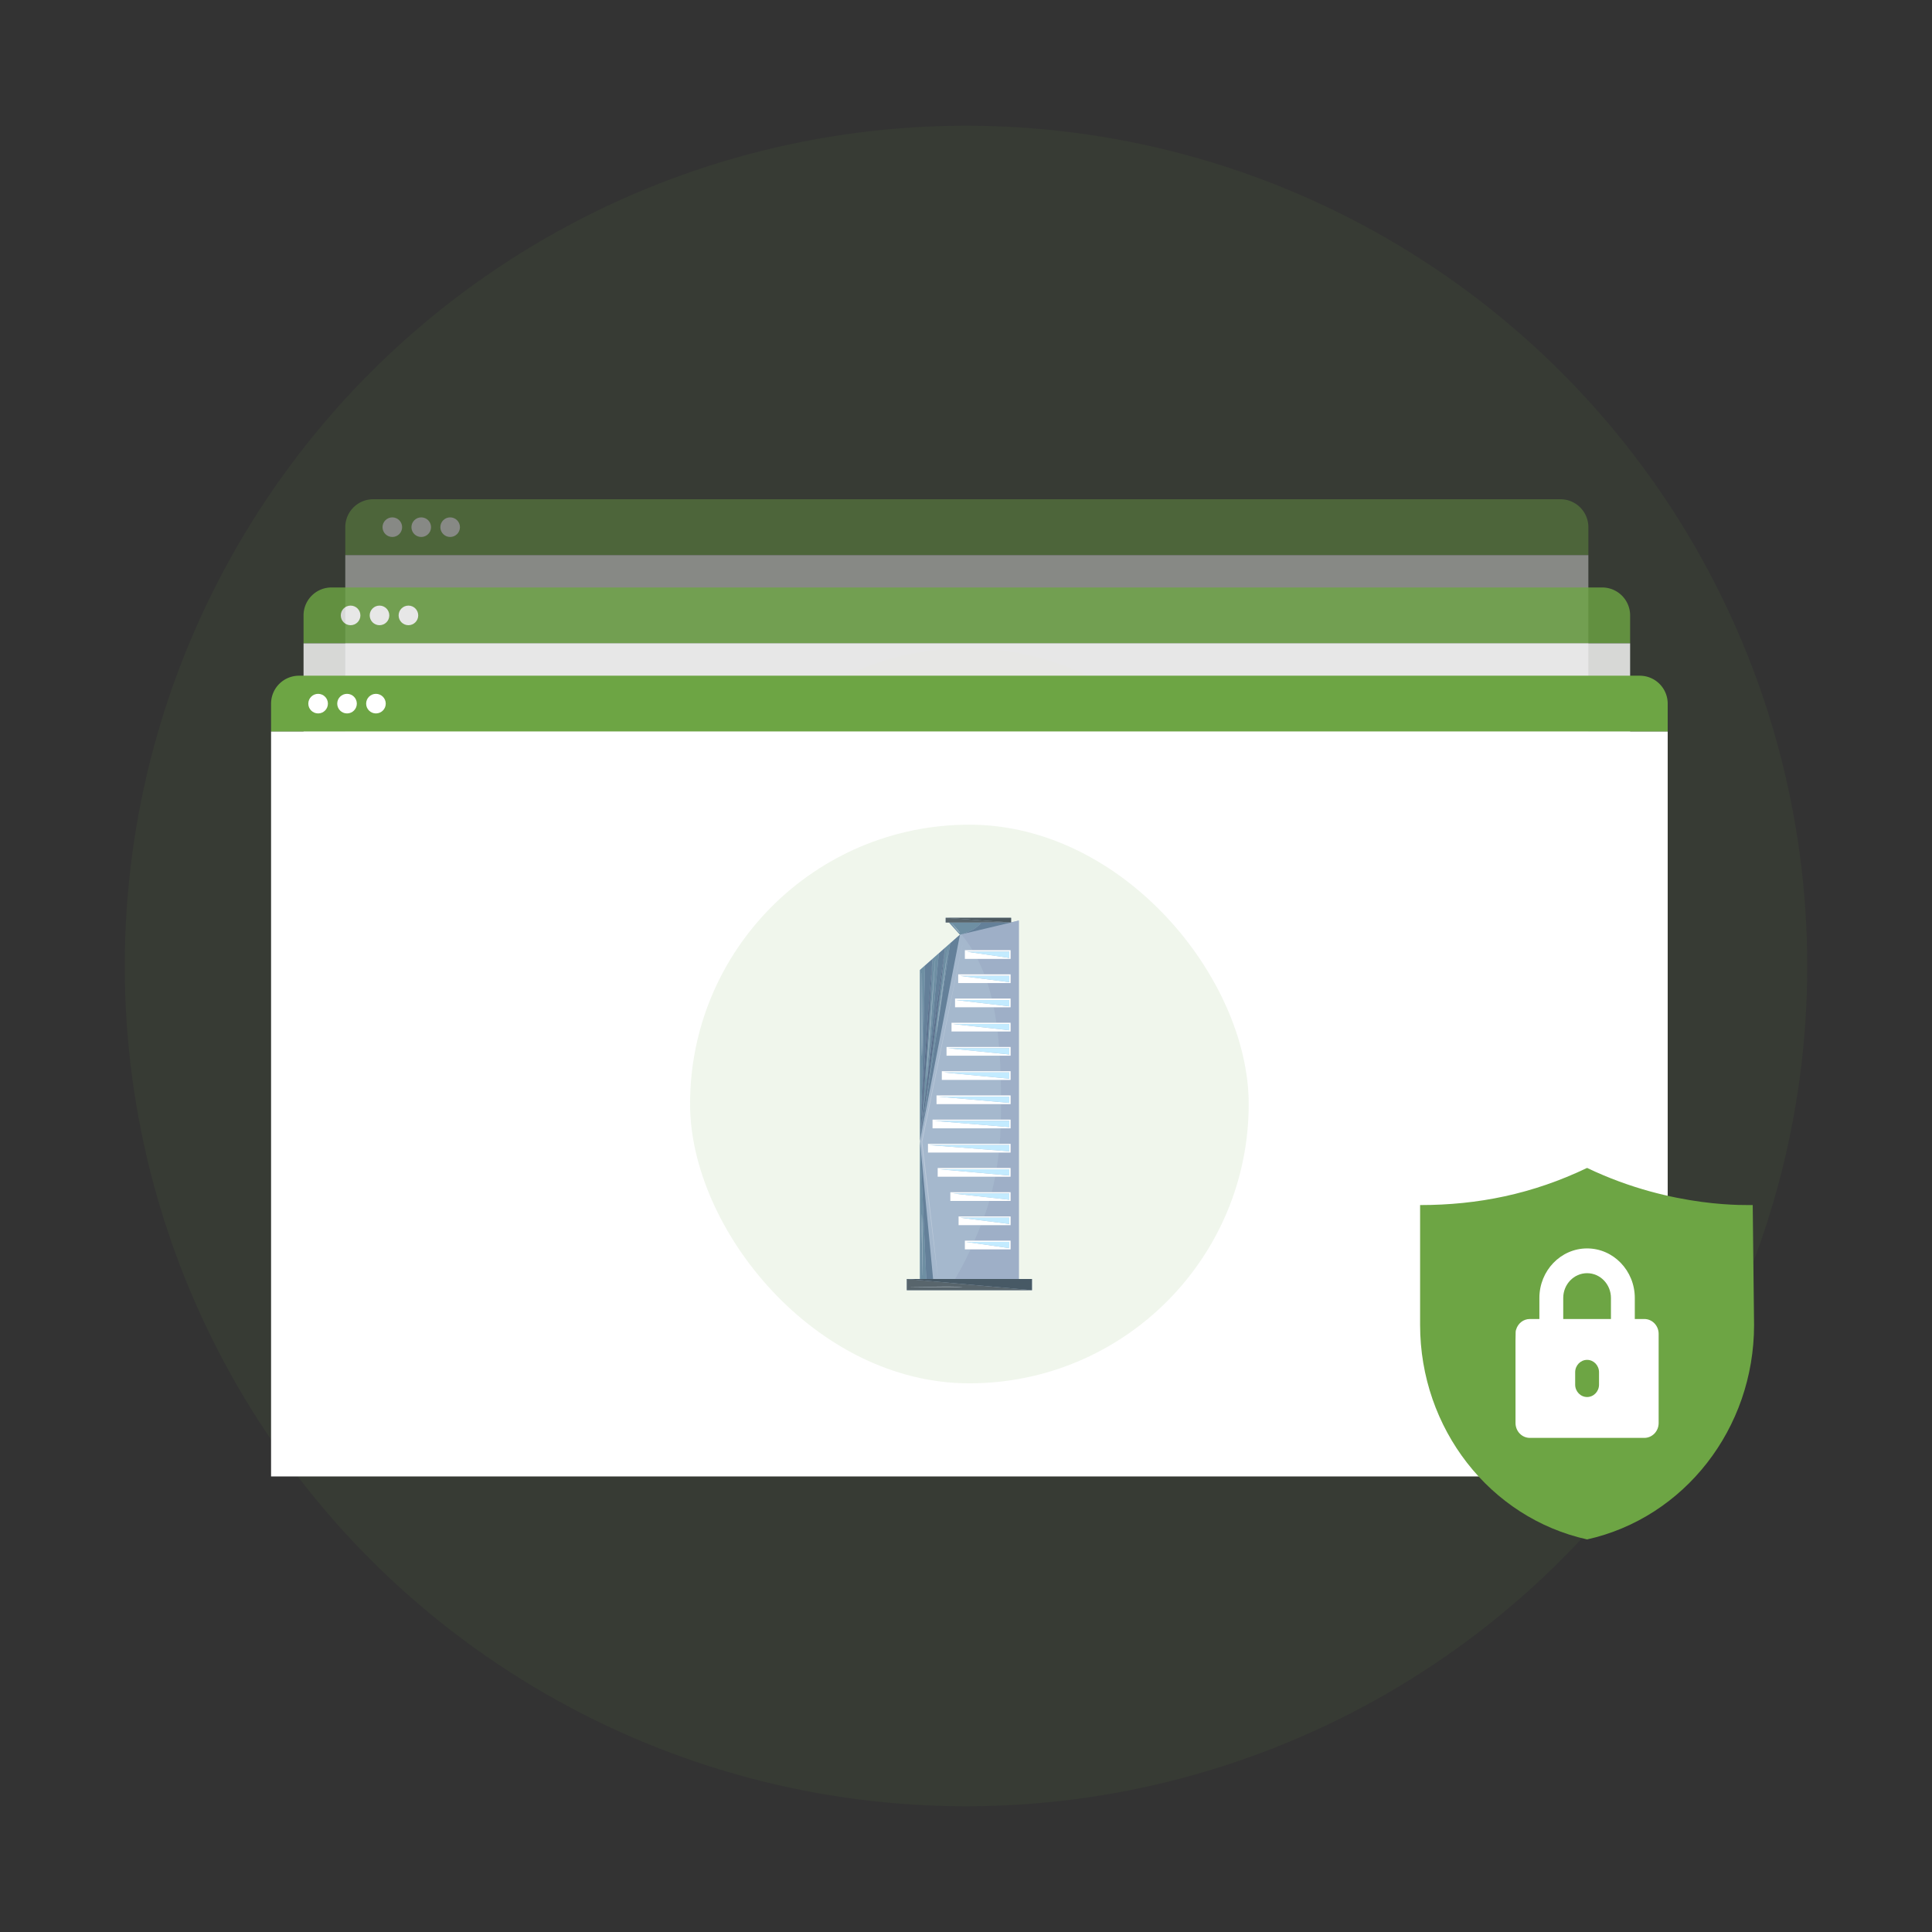 <?xml version="1.0" encoding="UTF-8"?>
<svg xmlns="http://www.w3.org/2000/svg" width="415" height="415" fill="none">
  <rect width="100%" height="100%" fill="#333333" stroke="none"/>
  <ellipse cx="180.704" cy="180.5" fill="#6DA544" opacity=".07" rx="180.704" ry="180.5" transform="matrix(-1 0 0 1 388.203 27)"></ellipse>
  <g opacity=".4">
    <path fill="#6DA544" d="M74.168 113.239a6 6 0 0 1 6-6h255.019a6 6 0 0 1 6 6v6H74.168v-6Z"></path>
    <circle cx="84.273" cy="113.239" r="2.105" fill="#fff"></circle>
    <circle cx="90.484" cy="113.239" r="2.105" fill="#fff"></circle>
    <circle cx="96.695" cy="113.239" r="2.105" fill="#fff"></circle>
    <path fill="#fff" d="M74.168 119.239h267.019v160H74.168z"></path>
    <circle cx="207.676" cy="199.239" r="60" fill="#F7D02E" opacity=".07"></circle>
    <g clip-path="url(#a)">
      <path fill="#959595" d="M244.993 174.049c.047.215.139.429.139.646.006 18.888.006 37.777.004 56.665 0 .129-.014.258-.023.389-4.633-.002-9.268.004-13.902-.01-3.189-.011-6.068-2.852-6.071-6.029-.008-17.161 0-34.321 0-51.482.096-.012.194-.022.29-.035 6.358.008 12.715.019 19.073.021.162 0 .325-.106.487-.163l.003-.002Zm-9.921 16.398v-7.423h-4.871v7.423h4.871Zm.039 5.096h-4.923v7.367h4.923v-7.367Zm-4.948 19.869h4.919v-7.363h-4.919v7.363Z"></path>
      <path fill="#A24B33" d="M200.121 202.787c1.769-1.446 3.538-2.894 5.311-4.336.706-.575 1.422-1.135 2.204-1.758 1.346 1.073 2.702 2.15 4.054 3.233 2.679 2.146 5.356 4.294 8.037 6.438.117.093.267.15.4.223-.002 8.385-.004 16.768-.008 25.154l-5-.013v-9.939h-4.967v9.939c-1.664-.048-3.327-.096-4.991-.141v-9.834h-5.019v-5.037h4.94v-7.469h-4.94l-.021-6.462v.002Zm14.958 13.914v-7.406h-4.904v7.406h4.904Z"></path>
      <path fill="#777" d="M220.117 231.745c.002-8.385.006-16.769.009-25.154.004-10.485.006-20.969.012-31.454 0-.308.042-.617.065-.925 1.645.006 3.293.01 4.939.017-.002 17.16-.01 34.32 0 51.481 0 3.177 2.881 6.019 6.071 6.029 4.633.015 9.269.008 13.902.01v4.953c-.204.016-.379.041-.552.041h-24.044c-.129 0-.258-.014-.389-.023l-.013-4.975Z"></path>
      <path fill="#B4B4B4" d="M175.117 216.674c1.181-.958 2.359-1.923 3.546-2.875.504-.406 1.085-.731 1.529-1.194.759-.789 1.65-.898 2.681-.889 4.078.039 8.157.01 12.234.006v20.01c-1.663 0-3.325-.002-4.99-.004v-9.933h-4.977v9.933l-5-.3v-9.679h-5c-.006-1.692-.014-3.383-.021-5.075h-.002Z"></path>
      <path fill="#893B20" d="M195.104 231.735v-20.011c.008-1.475 0-2.95.035-4.423.006-.272.113-.635.306-.793 1.54-1.261 3.111-2.484 4.671-3.717.006 2.154.015 4.308.021 6.463v22.491c1.525 0 2.952.006 4.379-.006.215 0 .427-.094.64-.146 1.664.048 3.327.096 4.991.142h4.967l5 .012c.004 1.659.008 3.317.01 4.975-3.67.009-7.339.023-11.01.023-4.658 0-9.319-.012-13.977-.021-.013-1.662-.023-3.325-.035-4.987l.002-.002Z"></path>
      <path fill="#959595" d="m195.105 231.735.035 4.987-21.318.021h-3.698v-.875c0-4.869.008-9.737-.011-14.606-.002-.548.144-.911.596-1.242 1.488-1.092 2.942-2.227 4.408-3.346l.021 5.075v9.992c1.602 0 3.084.008 4.563-.015.148-.002.291-.193.437-.298l5 .3h4.977c1.663 0 3.325.005 4.99.005v.002Z"></path>
      <path fill="#777" d="M244.994 174.049c-.162.056-.325.163-.487.163-6.359 0-12.715-.011-19.073-.021.143-.209.26-.446.435-.623 2.921-2.934 5.848-5.861 8.781-8.781.173-.173.417-.278.629-.413.746.719 1.503 1.427 2.234 2.16 2.498 2.5 4.987 5.009 7.481 7.515Z"></path>
      <path fill="#5D5E60" d="M235.278 164.374c-.21.136-.454.24-.629.413-2.933 2.921-5.86 5.848-8.781 8.781-.177.177-.292.415-.436.623l-.289.033-4.94-.016c.669-.69 1.327-1.388 2.004-2.069 3.271-3.279 6.55-6.552 9.821-9.831.181-.182.313-.415.473-.634 1.002.975 1.89 1.838 2.777 2.698v.002Z"></path>
      <path fill="#91DFF6" d="M235.07 190.449h-4.871v-7.423h4.871v7.423ZM235.114 195.545v7.367h-4.923v-7.367h4.923ZM230.164 215.416v-7.363h4.919v7.363h-4.919ZM205.159 231.589c-.212.05-.425.143-.639.146-1.427.012-2.854.006-4.379.006v-9.986h5.018v9.834ZM215.119 231.733h-4.967v-9.94h4.967v9.94ZM200.141 216.718v-7.469h4.939v7.469h-4.939ZM215.08 216.701h-4.904v-7.406h4.904v7.406ZM180.137 231.428c-.146.104-.292.296-.438.298-1.479.023-2.96.015-4.562.015v-9.992h5v9.679ZM190.118 231.728h-4.977v-9.933h4.977v9.933Z"></path>
    </g>
  </g>
  <g opacity=".8">
    <path fill="#6DA544" d="M65.203 132.191a6 6 0 0 1 6-6h272.954a6 6 0 0 1 6 6v6H65.203v-6Z"></path>
    <circle cx="75.308" cy="132.191" r="2.105" fill="#fff"></circle>
    <circle cx="81.519" cy="132.191" r="2.105" fill="#fff"></circle>
    <circle cx="87.73" cy="132.191" r="2.105" fill="#fff"></circle>
    <path fill="#fff" d="M65.203 138.191h284.953v160H65.203z"></path>
    <circle cx="207.68" cy="218.191" r="60" fill="#F7D02E" opacity=".07"></circle>
    <g clip-path="url(#b)">
      <path fill="#959595" d="M245 193.002c.048.215.14.429.14.646.006 18.887.006 37.777.004 56.664 0 .13-.015.259-.023.39-4.633-.002-9.269.004-13.902-.01-3.19-.011-6.069-2.853-6.071-6.03-.008-17.16 0-34.32 0-51.481l.29-.035c6.358.008 12.714.018 19.073.021.162 0 .325-.107.487-.163l.002-.002Zm-9.921 16.398v-7.423h-4.87v7.423h4.87Zm.04 5.096h-4.923v7.366h4.923v-7.366Zm-4.948 19.868h4.919v-7.362h-4.919v7.362Z"></path>
      <path fill="#A24B33" d="M200.129 221.739c1.769-1.446 3.537-2.893 5.31-4.335.707-.575 1.423-1.136 2.204-1.758 1.346 1.072 2.703 2.15 4.055 3.233 2.679 2.146 5.356 4.294 8.037 6.437.117.094.267.15.4.223-.002 8.386-.004 16.769-.008 25.154l-5-.012v-9.94h-4.967v9.94c-1.664-.048-3.327-.096-4.992-.142v-9.833h-5.018v-5.038h4.939V228.2h-4.939l-.021-6.463v.002Zm14.958 13.915v-7.406h-4.904v7.406h4.904Z"></path>
      <path fill="#777" d="m220.125 250.698.008-25.154c.004-10.486.007-20.969.013-31.454 0-.309.042-.617.064-.925l4.94.016c-.002 17.161-.01 34.321 0 51.481 0 3.178 2.881 6.019 6.071 6.03 4.633.014 9.269.008 13.902.01v4.952c-.204.017-.379.042-.552.042h-24.044c-.129 0-.258-.015-.39-.023l-.012-4.975Z"></path>
      <path fill="#B4B4B4" d="M175.125 235.627c1.181-.959 2.358-1.923 3.546-2.875.504-.407 1.085-.732 1.529-1.194.758-.79 1.65-.898 2.681-.89 4.077.04 8.157.011 12.234.007v20.01c-1.663 0-3.325-.002-4.99-.004v-9.933h-4.977v9.933l-5-.3v-9.679h-5c-.006-1.692-.015-3.384-.021-5.075h-.002Z"></path>
      <path fill="#893B20" d="M195.111 250.687v-20.01c.009-1.475 0-2.95.036-4.423.006-.273.112-.635.306-.794 1.54-1.26 3.111-2.483 4.671-3.716l.021 6.462v22.492c1.525 0 2.952.006 4.379-.006.215 0 .427-.094.64-.146 1.664.048 3.327.096 4.991.141h4.967l5 .013c.004 1.658.008 3.317.01 4.975-3.671.008-7.339.023-11.01.023-4.658 0-9.319-.013-13.977-.021l-.036-4.988.002-.002Z"></path>
      <path fill="#959595" d="m195.113 250.687.035 4.988-21.319.021h-3.697v-.875c0-4.869.008-9.738-.011-14.607-.002-.547.144-.91.596-1.241 1.487-1.092 2.942-2.227 4.408-3.346.007 1.692.015 3.383.021 5.075v9.992c1.602 0 3.083.008 4.563-.015.148-.002.291-.194.437-.298l5 .3h4.977c1.663 0 3.325.004 4.99.004v.002Z"></path>
      <path fill="#777" d="M245.002 193.002c-.163.056-.325.162-.488.162-6.358 0-12.714-.01-19.073-.021.144-.208.261-.446.436-.623 2.921-2.933 5.848-5.86 8.781-8.781.173-.173.417-.277.629-.412.746.718 1.502 1.427 2.234 2.16 2.497 2.5 4.987 5.008 7.481 7.515Z"></path>
      <path fill="#5D5E60" d="M235.286 183.327c-.21.135-.454.24-.629.412a2692.756 2692.756 0 0 0-8.781 8.782c-.178.177-.292.414-.436.623l-.289.033c-1.646-.006-3.294-.01-4.94-.017.669-.689 1.327-1.387 2.004-2.068 3.271-3.28 6.55-6.553 9.821-9.832.181-.181.312-.414.473-.633 1.002.975 1.889 1.837 2.777 2.698v.002Z"></path>
      <path fill="#91DFF6" d="M235.078 209.402h-4.871v-7.423h4.871v7.423ZM235.122 214.498v7.366h-4.923v-7.366h4.923ZM230.172 234.368v-7.362h4.919v7.362h-4.919ZM205.167 250.541c-.212.05-.425.144-.639.146-1.427.013-2.855.006-4.38.006v-9.985h5.019v9.833ZM215.127 250.685h-4.967v-9.939h4.967v9.939ZM200.148 235.67v-7.468h4.94v7.468h-4.94ZM215.088 235.654h-4.904v-7.406h4.904v7.406ZM180.145 250.381c-.146.104-.292.296-.438.298-1.479.023-2.96.014-4.562.014v-9.991h5v9.679ZM190.126 250.681h-4.978v-9.933h4.978v9.933Z"></path>
    </g>
  </g>
  <path fill="#6DA544" d="M58.227 151.144a6 6 0 0 1 6-6h288a6 6 0 0 1 6 6v6h-300v-6Z"></path>
  <circle cx="68.332" cy="151.143" r="2.105" fill="#fff"></circle>
  <circle cx="74.543" cy="151.143" r="2.105" fill="#fff"></circle>
  <circle cx="80.754" cy="151.143" r="2.105" fill="#fff"></circle>
  <path fill="#fff" d="M58.227 157.144h300v160h-300z"></path>
  <rect width="120" height="120" x="148.227" y="177.144" fill="#6DA544" fill-opacity=".1" rx="60"></rect>
  <g clip-path="url(#c)">
    <path fill="#A5B8CD" d="M218.845 274.732v-76.999l-1.651.397v-.986H203.134v1.014h.72l2.349 2.61-2.102 1.854-1.084.958-.44.388-2.266 2-.178.156-2.525 2.23v66.378h-2.827v2.412h26.888v-2.412h-2.824Z"></path>
    <path fill="#6E8FA3" d="M199.777 215.729c-.194 3.252-.42 6.502-.629 9.753-.237 3.25-.458 6.5-.71 9.749l-.384 4.872c-.14 1.623-.269 3.248-.421 4.87.184-1.73.392-3.457.587-5.186l.623-5.18.374-2.967 2.436-26.857.923-.815-2.266 2c-.071 1.629-.166 3.255-.248 4.882l-.286 4.879h.001Zm1.097-9.645.018.001-.894 12.859-.223 3.214-.238 3.214-.27 3.211-.136 1.606-.15 1.604-.018-.002.088-1.609.103-1.608.207-3.216.239-3.213.256-3.212 1.018-12.849ZM197.666 245.697l-.057-.595v29.63h1.365l-1.308-29.035Zm.377 21.709-.039-1.637-.023-1.639c.001-1.092-.001-2.184.035-3.277h.018c.065 1.091.093 2.183.123 3.275l.021 1.638.006 1.638.026 6.554h-.017l-.15-6.552Z"></path>
    <path fill="#6E8FA3" d="m204.1 202.622-1.085.958c-.185 1.73-.392 3.456-.587 5.185l-.625 5.181c-.419 3.453-.871 6.902-1.304 10.353l-1.387 10.343-.722 5.168c-.253 1.721-.495 3.443-.759 5.163.072-1.628.166-3.255.248-4.882l.012-.201.818-32.51 1.422-1.255-2.526 2.228v36.749l.417-2.148 6.078-40.332Zm-2.478 14.928.315-2.274.33-2.272 1.316-9.086.018.002-1.194 9.104-.297 2.276-.313 2.274c-.225 1.514-.447 3.028-.706 4.537l-.018-.002c.159-1.523.356-3.041.549-4.559Zm-3.687 2.551.017-2.222.062-8.889h.018l.061 8.889.017 2.222.001 2.223c-.016 1.481-.028 2.963-.079 4.444h-.018c-.051-1.481-.064-2.963-.079-4.444v-2.223ZM200.434 274.732l-2.7-28.309 2.7 28.309Z"></path>
    <path fill="#648099" d="m197.895 239.889.273-4.677c.195-3.252.42-6.502.629-9.754.238-3.249.458-6.5.711-9.748l.384-4.872c.141-1.624.27-3.248.421-4.87l-.178.157-1.422 1.256-.818 32.509v-.001ZM199.219 231.64l.932-7.387c.463-3.447.909-6.897 1.387-10.342l.721-5.168c.253-1.721.495-3.444.759-5.163l-.44.388-.923.815-2.436 26.857Z"></path>
    <path fill="#9EAFC7" d="m217.195 198.159-10.696 2.539a28.06 28.06 0 0 1 2.402 3.399h8.176v1.871h-7.13a34.248 34.248 0 0 1 1.488 3.33h5.642v1.87h-4.979c.359 1.095.673 2.207.945 3.33h4.034v1.87h-3.615a53.46 53.46 0 0 1 .563 3.329h3.052v1.871h-2.805a92.14 92.14 0 0 1 .334 3.329h2.471v1.871h-2.33c.072 1.108.126 2.218.167 3.329h2.163v1.871h-2.104c.028 1.111.042 2.22.047 3.329h2.057v1.871h-2.055c-.004.984-.013 1.965-.027 2.944l-.009.385h2.091v1.871h-2.147a76.332 76.332 0 0 1-.203 3.329h2.35v1.871h-2.532a64.915 64.915 0 0 1-.451 3.329h2.983v1.871h-3.311a58.141 58.141 0 0 1-.749 3.33h4.06v1.87h-4.57a53.911 53.911 0 0 1-1.092 3.33h5.662v1.87h-6.38a107.17 107.17 0 0 1-1.386 3.33h7.766v1.87h-8.606a73.173 73.173 0 0 1-3.315 6.365h13.69v-77l-1.651.397v.029Z"></path>
    <path fill="#5A6F8B" d="M199.506 215.709c-.252 3.249-.473 6.499-.711 9.749-.209 3.251-.434 6.501-.629 9.754l-.273 4.677-.012.201c-.082 1.628-.177 3.254-.248 4.882.152-1.623.281-3.247.421-4.87l.384-4.872c.252-3.248.473-6.499.71-9.749.209-3.251.435-6.501.629-9.754l.285-4.878c.083-1.628.177-3.254.249-4.882-.151 1.623-.281 3.247-.421 4.87l-.384 4.872ZM201.536 213.91c-.478 3.446-.924 6.896-1.387 10.343l-.932 7.387-.374 2.966-.623 5.181c-.195 1.728-.402 3.455-.587 5.185.264-1.72.506-3.442.759-5.163l.722-5.167 1.386-10.343c.434-3.451.886-6.9 1.305-10.354l.624-5.18c.196-1.729.403-3.456.588-5.186-.264 1.72-.506 3.442-.759 5.163l-.721 5.168h-.001Z"></path>
    <path fill="#6E8FA3" d="M210.742 198.159h-6.887l2.349 2.609h.001c.015-.004 3.554-.913 4.537-2.609Zm-4.544 2.245a4.341 4.341 0 0 1-.508-.467c-.158-.165-.293-.351-.435-.53a68.057 68.057 0 0 1-.849-1.077l.013-.012c.318.329.632.661.943.997.156.167.32.327.461.507.14.181.274.367.388.571l-.014.011h.001Z"></path>
    <path fill="#58656C" d="M210.739 198.158h6.453l-14.059-1.014v1.014h7.606Z"></path>
    <path fill="#fff" d="M217.076 204.097h-9.818v1.871h9.818v-1.871Zm-.279 1.666-9.138-1.341h9.138v1.341ZM217.077 209.297h-11.253v1.871h11.253v-1.871Zm-.279 1.663-10.594-1.341h10.594v1.341ZM217.076 214.497h-11.928v1.871h11.928v-1.871Zm-.28 1.661-11.4-1.341h11.4v1.341ZM217.076 219.697h-12.685v1.871h12.685v-1.871Zm-.279 1.606-12.072-1.341h12.072v1.341ZM217.076 224.897h-13.76v1.871h13.761v-1.871h-.001Zm-.279 1.607-13.203-1.342h13.203v1.342ZM217.076 230.097h-14.771v1.871h14.771v-1.871Zm-.279 1.606-14.083-1.341h14.083v1.341ZM217.077 235.297h-15.909v1.871h15.91v-1.871h-.001Zm-.279 1.606-15.173-1.341h15.173v1.341ZM217.077 240.497h-16.765v1.871h16.766v-1.871h-.001Zm-.279 1.606-16.095-1.341h16.095v1.341ZM217.074 245.697h-17.742v1.871h17.743v-1.871h-.001Zm-.279 1.606-17.271-1.341h17.271v1.341ZM217.074 250.897h-15.656v1.871h15.656v-1.871Zm-.279 1.607-14.891-1.342h14.891v1.342ZM217.075 256.098h-12.938v1.87h12.938v-1.87Zm-.279 1.605-12.113-1.341h12.113v1.341ZM217.075 261.297h-11.169v1.871h11.169v-1.871Zm-.279 1.606-10.594-1.341h10.594v1.341ZM217.076 266.497h-9.818v1.871h9.818v-1.871Zm-.279 1.606-9.305-1.341h9.305v1.341Z"></path>
    <path fill="#58656C" d="M194.781 277.144h26.887l-26.887-2.412v2.412Zm.849-.697 5.533-.062c.72-.007 1.441-.021 2.162-.021.201 0 .402.001.604.004.922.016 1.844.028 2.767.079v.017c-.922.051-1.845.064-2.767.08-.198.002-.397.003-.595.003-.724 0-1.447-.013-2.171-.021l-5.533-.062v-.017Z"></path>
    <path fill="#648099" d="M217.194 198.158h-6.454c-.982 1.696-4.521 2.606-4.536 2.609h-.001l.296-.069 10.695-2.54Z"></path>
    <path fill="#4C5960" d="M217.192 197.144h-14.059l14.059 1.014v-1.014Z"></path>
    <path fill="#648099" d="m198.023 242.956 8.179-42.188-2.102 1.854-6.077 40.332v.002ZM197.664 245.697l1.307 29.035h1.461l-2.699-28.309-.069-.726Z"></path>
    <path fill="#475965" d="M205.155 274.732h-10.374l26.887 2.412h.001v-2.412h-16.514Z"></path>
    <path fill="#BBC9D9" d="m198.784 252.466.861 7.166.874 7.165.89 7.162.018-.002-.808-7.172-.824-7.171-.836-7.168-.851-7.154 8.594-42.168-.017-.003-8.745 42.151-.002.013.001.014.845 7.167Z"></path>
    <path fill="#808A8F" d="m203.334 276.547.594-.003c.922-.016 1.844-.029 2.767-.08v-.017c-.922-.051-1.845-.063-2.767-.079a40.538 40.538 0 0 0-.604-.004c-.721 0-1.442.013-2.162.021l-5.533.062v.017l5.533.062c.724.007 1.448.021 2.172.021Z"></path>
    <path fill="#91AAB9" d="m199.603 222.145-.24 3.214-.207 3.216-.103 1.608-.088 1.609.017.001.151-1.604.135-1.606.271-3.211.238-3.213.222-3.215.894-12.859-.018-.001-1.016 12.849-.256 3.212ZM205.823 199.822c-.141-.18-.305-.34-.461-.507a59.1 59.1 0 0 0-.943-.997l-.013.012c.28.362.563.721.849 1.077.142.179.277.365.435.53.158.165.322.325.508.467l.013-.011a4.441 4.441 0 0 0-.388-.571ZM198.031 226.768c.05-1.481.063-2.963.079-4.444l-.001-2.223-.017-2.222-.061-8.889h-.018l-.062 8.889-.016 2.222-.001 2.223c.015 1.481.028 2.963.079 4.444h.018ZM201.797 217.574l.313-2.274.297-2.276 1.194-9.104-.017-.003-1.316 9.087-.331 2.272-.314 2.274c-.193 1.518-.39 3.036-.549 4.559l.018.002c.259-1.509.48-3.023.706-4.537h-.001ZM198.184 267.404l-.006-1.638-.021-1.638c-.031-1.092-.059-2.184-.124-3.275h-.018c-.035 1.092-.033 2.185-.035 3.277l.024 1.638.038 1.638.151 6.552h.017l-.026-6.554Z"></path>
    <path fill="#C3EBFF" d="M216.797 205.763v-1.341h-9.137l9.137 1.341ZM216.797 210.961v-1.341h-10.594l10.594 1.341ZM216.795 216.159v-1.342h-11.4l11.4 1.342ZM216.798 221.303v-1.342h-12.071l12.071 1.342ZM216.797 226.503v-1.341h-13.203l13.203 1.341ZM216.798 231.703v-1.341h-14.083l14.083 1.341ZM216.798 236.903v-1.341h-15.173l15.173 1.341ZM216.798 242.103v-1.341h-16.095l16.095 1.341ZM216.798 247.304v-1.342h-17.271l17.271 1.342ZM216.798 252.503v-1.341h-14.892l14.892 1.341ZM216.797 257.703v-1.341h-12.113l12.113 1.341ZM216.797 262.903v-1.341h-10.594l10.594 1.341ZM216.797 268.103v-1.341h-9.305l9.305 1.341Z"></path>
  </g>
  <path fill="#6DA544" d="M376.779 284.609c0 22.264-14.992 41.419-35.868 46.065-20.922-4.655-35.868-23.85-35.868-46.065v-25.757c12.429 0 24.175-2.374 35.868-7.978 18.575 8.899 35.173 7.896 35.579 7.98l.289 25.755Z"></path>
  <path fill="#fff" d="M348.598 288.114c-1.415 0-2.562-1.191-2.562-2.66v-6.65c0-2.933-2.298-5.32-5.124-5.32-2.825 0-5.124 2.387-5.124 5.32v6.65c0 1.469-1.147 2.66-2.562 2.66-1.415 0-2.562-1.191-2.562-2.66v-6.65c0-5.867 4.597-10.64 10.248-10.64 5.651 0 10.248 4.773 10.248 10.64v6.65c0 1.469-1.147 2.66-2.562 2.66Z"></path>
  <path fill="#fff" d="M356.283 286.518v19.152c0 1.763-1.376 3.192-3.074 3.192h-24.596c-1.698 0-3.074-1.429-3.074-3.192 0-20.879-.054-19.429.123-20.048.373-1.327 1.552-2.296 2.951-2.296h24.596c1.698 0 3.074 1.428 3.074 3.192Z"></path>
  <path fill="#6DA544" d="M340.914 300.084c-1.415 0-2.562-1.191-2.562-2.66v-2.66c0-1.469 1.147-2.66 2.562-2.66 1.415 0 2.562 1.191 2.562 2.66v2.66c0 1.469-1.147 2.66-2.562 2.66Z"></path>
  <defs>
    <clipPath id="a">
      <path fill="#fff" d="M167.641 159.239h80v80h-80z"></path>
    </clipPath>
    <clipPath id="b">
      <path fill="#fff" d="M167.648 178.191h80v80h-80z"></path>
    </clipPath>
    <clipPath id="c">
      <path fill="#fff" d="M194.781 197.144h26.888v80h-26.888z"></path>
    </clipPath>
  </defs>
</svg>
